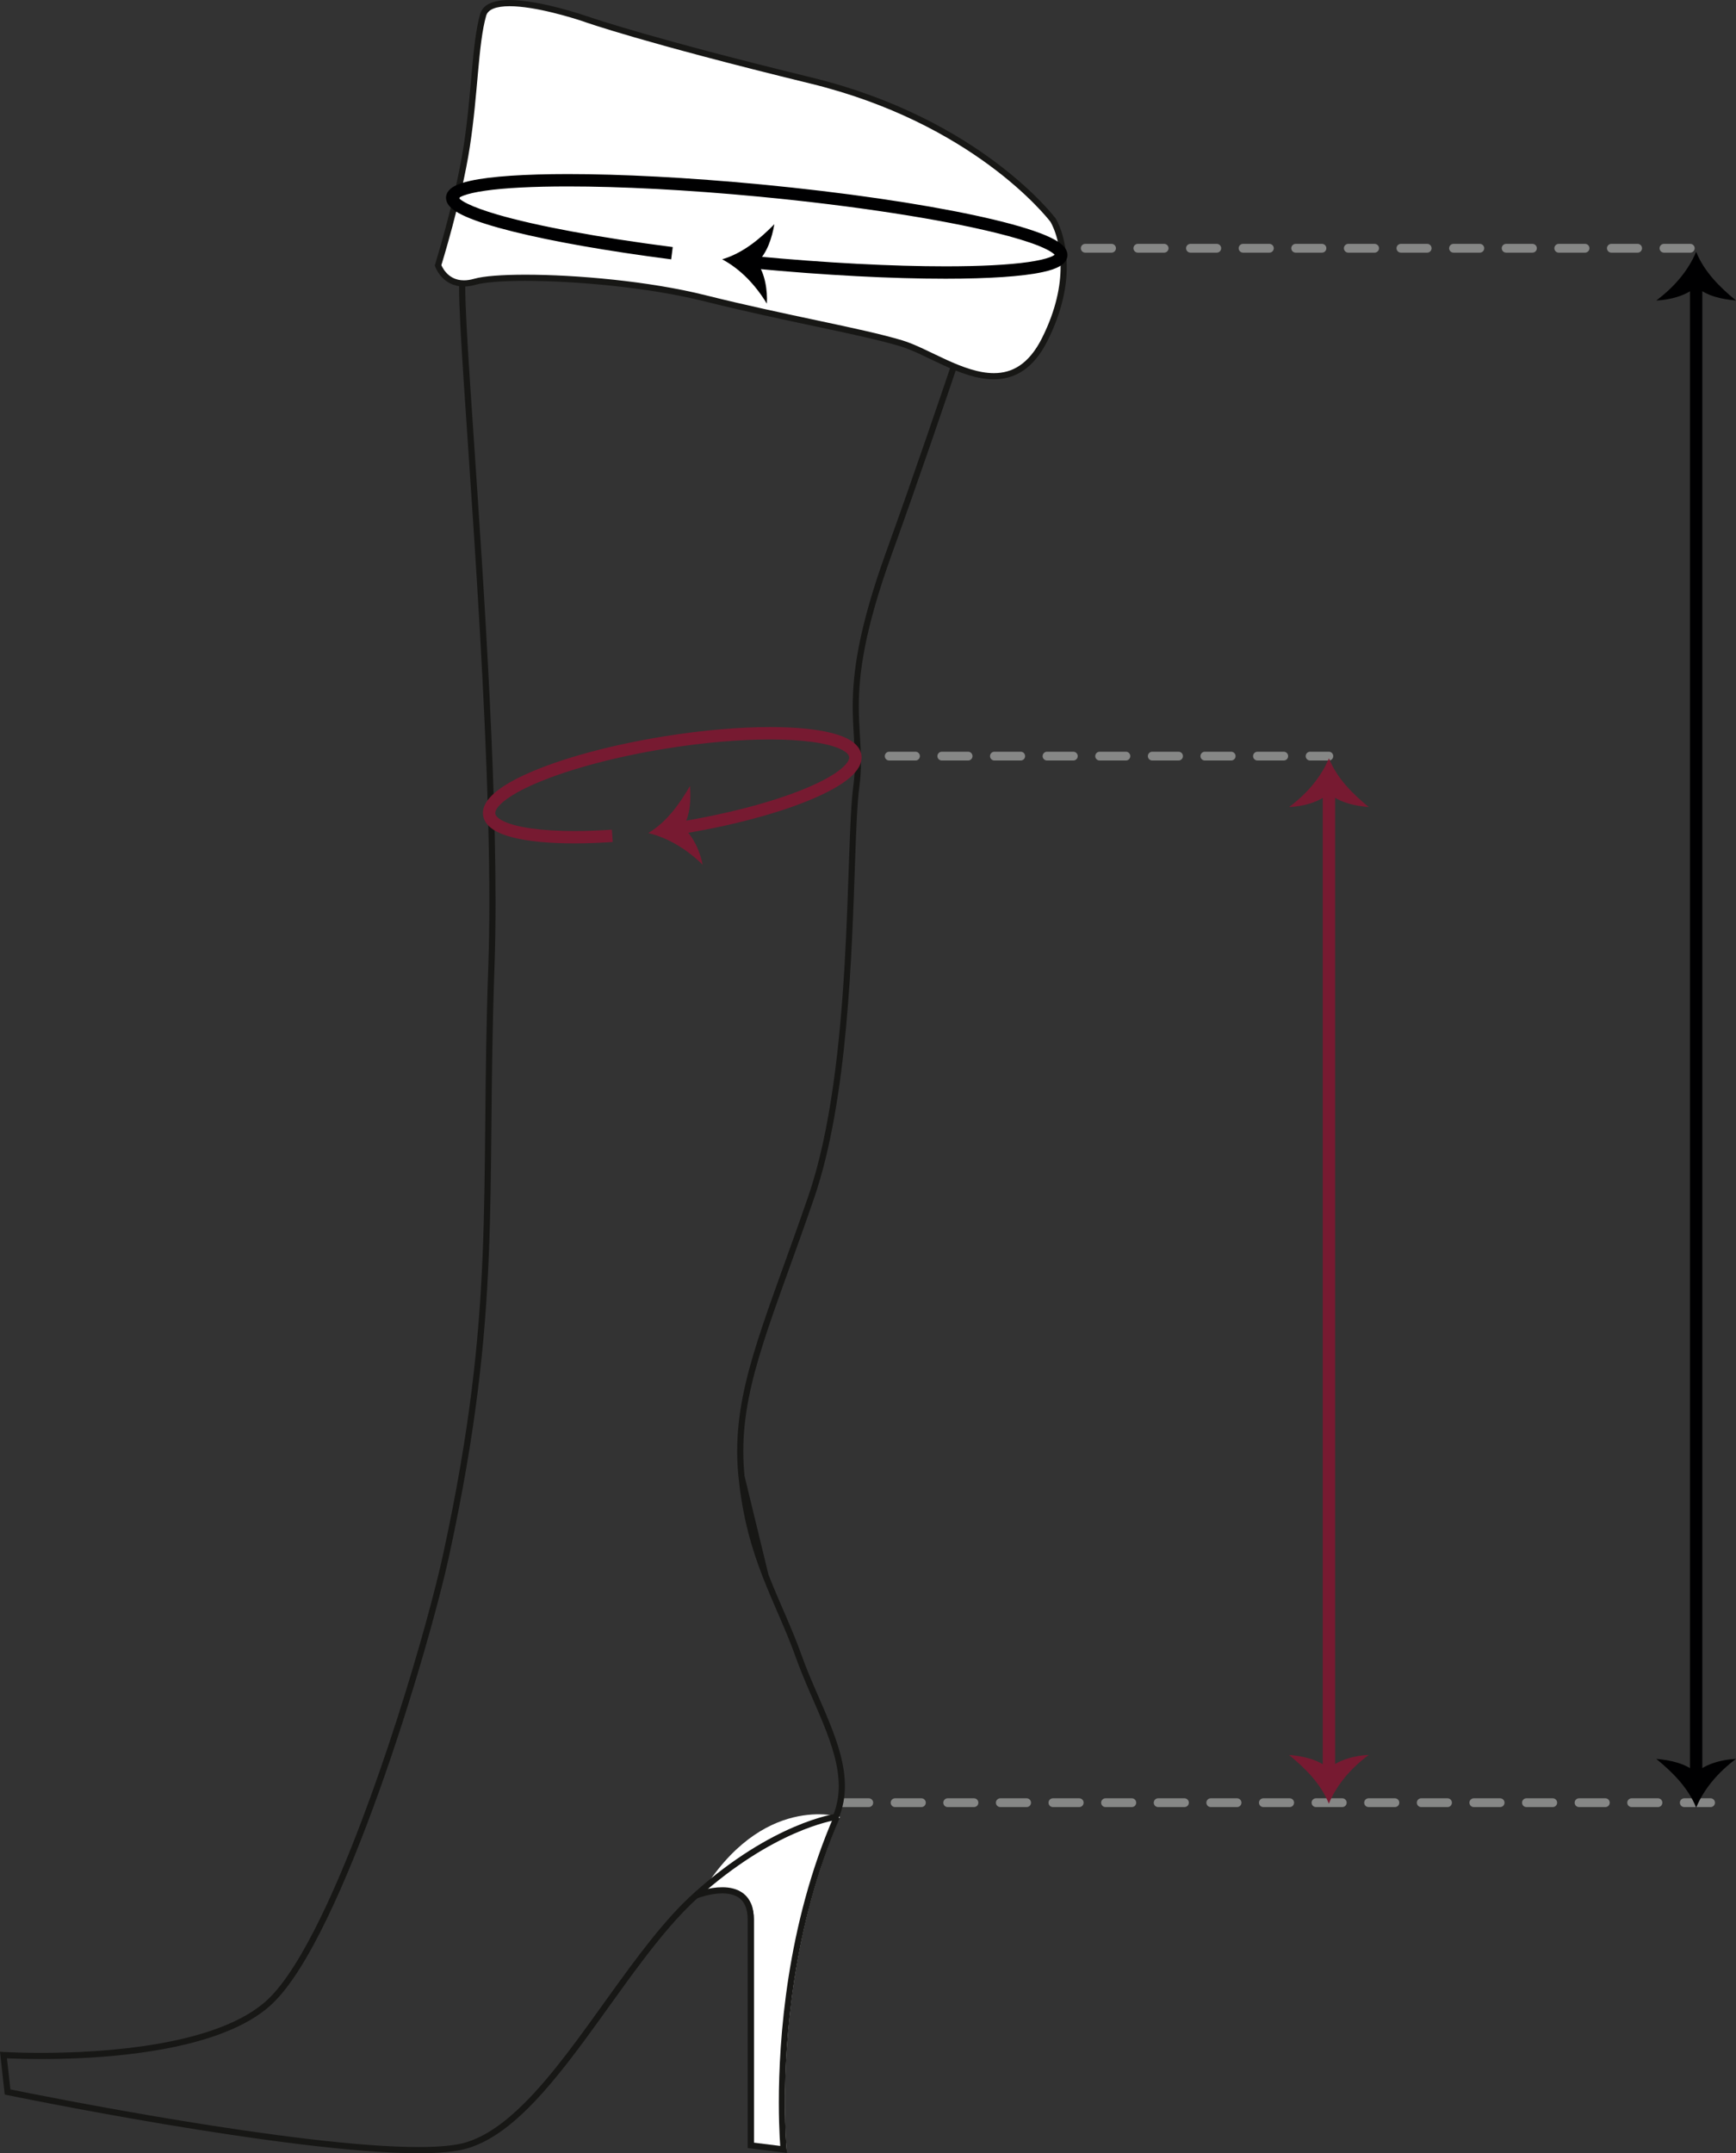 <svg xmlns="http://www.w3.org/2000/svg" fill="none" viewBox="0 0 404 501" height="501" width="404">
<rect x="0" y="0" width="404" height="501" fill="#333333" stroke="none"/>
<g clip-path="url(#clip0_94_4740)">
<path fill="#868786" d="M142.357 58.786H148.483C149.046 58.786 149.504 58.328 149.504 57.764C149.504 57.2 149.046 56.742 148.483 56.742H142.357C141.794 56.742 141.336 57.2 141.336 57.764C141.336 58.328 141.794 58.786 142.357 58.786ZM154.601 58.786H160.727C161.29 58.786 161.748 58.328 161.748 57.764C161.748 57.2 161.29 56.742 160.727 56.742H154.601C154.038 56.742 153.58 57.2 153.58 57.764C153.58 58.328 154.038 58.786 154.601 58.786ZM166.845 58.786H172.964C173.527 58.786 173.985 58.328 173.985 57.764C173.985 57.2 173.527 56.742 172.964 56.742H166.845C166.282 56.742 165.824 57.2 165.824 57.764C165.824 58.328 166.282 58.786 166.845 58.786ZM179.089 58.786H185.215C185.778 58.786 186.235 58.328 186.235 57.764C186.235 57.2 185.778 56.742 185.215 56.742H179.089C178.526 56.742 178.068 57.2 178.068 57.764C178.068 58.328 178.526 58.786 179.089 58.786ZM191.333 58.786H197.458C198.022 58.786 198.479 58.328 198.479 57.764C198.479 57.2 198.022 56.742 197.458 56.742H191.333C190.77 56.742 190.312 57.2 190.312 57.764C190.312 58.328 190.77 58.786 191.333 58.786ZM203.577 58.786H209.702C210.266 58.786 210.723 58.328 210.723 57.764C210.723 57.2 210.266 56.742 209.702 56.742H203.577C203.014 56.742 202.556 57.2 202.556 57.764C202.556 58.328 203.014 58.786 203.577 58.786ZM215.821 58.786H221.946C222.51 58.786 222.967 58.328 222.967 57.764C222.967 57.2 222.51 56.742 221.946 56.742H215.821C215.258 56.742 214.8 57.2 214.8 57.764C214.8 58.328 215.258 58.786 215.821 58.786ZM228.065 58.786H234.19C234.753 58.786 235.211 58.328 235.211 57.764C235.211 57.2 234.753 56.742 234.19 56.742H228.065C227.502 56.742 227.044 57.2 227.044 57.764C227.044 58.328 227.502 58.786 228.065 58.786ZM240.309 58.786H246.427C246.99 58.786 247.448 58.328 247.448 57.764C247.448 57.2 246.99 56.742 246.427 56.742H240.309C239.745 56.742 239.288 57.2 239.288 57.764C239.288 58.328 239.745 58.786 240.309 58.786ZM252.553 58.786H258.678C259.241 58.786 259.699 58.328 259.699 57.764C259.699 57.2 259.241 56.742 258.678 56.742H252.553C251.989 56.742 251.532 57.2 251.532 57.764C251.532 58.328 251.989 58.786 252.553 58.786ZM264.797 58.786H270.922C271.485 58.786 271.943 58.328 271.943 57.764C271.943 57.2 271.485 56.742 270.922 56.742H264.797C264.233 56.742 263.776 57.2 263.776 57.764C263.776 58.328 264.233 58.786 264.797 58.786ZM277.04 58.786H283.166C283.729 58.786 284.187 58.328 284.187 57.764C284.187 57.2 283.729 56.742 283.166 56.742H277.04C276.477 56.742 276.02 57.2 276.02 57.764C276.02 58.328 276.477 58.786 277.04 58.786ZM289.284 58.786H295.41C295.973 58.786 296.431 58.328 296.431 57.764C296.431 57.2 295.973 56.742 295.41 56.742H289.284C288.721 56.742 288.263 57.2 288.263 57.764C288.263 58.328 288.721 58.786 289.284 58.786ZM301.528 58.786H307.647C308.21 58.786 308.668 58.328 308.668 57.764C308.668 57.2 308.21 56.742 307.647 56.742H301.528C300.965 56.742 300.507 57.2 300.507 57.764C300.507 58.328 300.965 58.786 301.528 58.786ZM313.772 58.786H319.898C320.461 58.786 320.919 58.328 320.919 57.764C320.919 57.2 320.461 56.742 319.898 56.742H313.772C313.209 56.742 312.751 57.2 312.751 57.764C312.751 58.328 313.209 58.786 313.772 58.786ZM326.016 58.786H332.135C332.698 58.786 333.155 58.328 333.155 57.764C333.155 57.2 332.698 56.742 332.135 56.742H326.016C325.453 56.742 324.995 57.2 324.995 57.764C324.995 58.328 325.453 58.786 326.016 58.786ZM338.26 58.786H344.386C344.949 58.786 345.406 58.328 345.406 57.764C345.406 57.2 344.949 56.742 344.386 56.742H338.26C337.697 56.742 337.239 57.2 337.239 57.764C337.239 58.328 337.697 58.786 338.26 58.786ZM350.504 58.786H356.629C357.193 58.786 357.65 58.328 357.65 57.764C357.65 57.2 357.193 56.742 356.629 56.742H350.504C349.941 56.742 349.483 57.2 349.483 57.764C349.483 58.328 349.941 58.786 350.504 58.786ZM362.748 58.786H368.873C369.437 58.786 369.894 58.328 369.894 57.764C369.894 57.2 369.437 56.742 368.873 56.742H362.748C362.185 56.742 361.727 57.2 361.727 57.764C361.727 58.328 362.185 58.786 362.748 58.786ZM374.992 58.786H381.11C381.673 58.786 382.131 58.328 382.131 57.764C382.131 57.2 381.673 56.742 381.11 56.742H374.992C374.428 56.742 373.971 57.2 373.971 57.764C373.971 58.328 374.428 58.786 374.992 58.786ZM387.236 58.786H393.361C393.924 58.786 394.382 58.328 394.382 57.764C394.382 57.2 393.924 56.742 393.361 56.742H387.236C386.672 56.742 386.215 57.2 386.215 57.764C386.215 58.328 386.672 58.786 387.236 58.786Z"></path>
<path fill="#868786" d="M206.929 176.956H213.054C213.617 176.956 214.075 176.498 214.075 175.934C214.075 175.37 213.617 174.912 213.054 174.912H206.929C206.365 174.912 205.908 175.37 205.908 175.934C205.908 176.498 206.365 176.956 206.929 176.956ZM219.173 176.956H225.298C225.861 176.956 226.319 176.498 226.319 175.934C226.319 175.37 225.861 174.912 225.298 174.912H219.173C218.609 174.912 218.152 175.37 218.152 175.934C218.152 176.498 218.609 176.956 219.173 176.956ZM231.416 176.956H237.542C238.105 176.956 238.563 176.498 238.563 175.934C238.563 175.37 238.105 174.912 237.542 174.912H231.416C230.853 174.912 230.396 175.37 230.396 175.934C230.396 176.498 230.853 176.956 231.416 176.956ZM243.66 176.956H249.786C250.349 176.956 250.807 176.498 250.807 175.934C250.807 175.37 250.349 174.912 249.786 174.912H243.66C243.097 174.912 242.639 175.37 242.639 175.934C242.639 176.498 243.097 176.956 243.66 176.956ZM255.904 176.956H262.023C262.586 176.956 263.044 176.498 263.044 175.934C263.044 175.37 262.586 174.912 262.023 174.912H255.904C255.341 174.912 254.883 175.37 254.883 175.934C254.883 176.498 255.341 176.956 255.904 176.956ZM268.148 176.956H274.274C274.837 176.956 275.295 176.498 275.295 175.934C275.295 175.37 274.837 174.912 274.274 174.912H268.148C267.585 174.912 267.127 175.37 267.127 175.934C267.127 176.498 267.585 176.956 268.148 176.956ZM280.392 176.956H286.518C287.081 176.956 287.539 176.498 287.539 175.934C287.539 175.37 287.081 174.912 286.518 174.912H280.392C279.829 174.912 279.371 175.37 279.371 175.934C279.371 176.498 279.829 176.956 280.392 176.956ZM292.636 176.956H298.754C299.318 176.956 299.775 176.498 299.775 175.934C299.775 175.37 299.318 174.912 298.754 174.912H292.636C292.073 174.912 291.615 175.37 291.615 175.934C291.615 176.498 292.073 176.956 292.636 176.956ZM304.88 176.956H309.252C309.816 176.956 310.273 176.498 310.273 175.934C310.273 175.37 309.816 174.912 309.252 174.912H304.88C304.317 174.912 303.859 175.37 303.859 175.934C303.859 176.498 304.317 176.956 304.88 176.956Z"></path>
<path fill="#868786" d="M196.058 420.472H202.183C202.746 420.472 203.204 420.014 203.204 419.45C203.204 418.886 202.746 418.428 202.183 418.428H196.058C195.494 418.428 195.037 418.886 195.037 419.45C195.037 420.014 195.494 420.472 196.058 420.472ZM208.301 420.472H214.427C214.99 420.472 215.448 420.014 215.448 419.45C215.448 418.886 214.99 418.428 214.427 418.428H208.301C207.738 418.428 207.281 418.886 207.281 419.45C207.281 420.014 207.738 420.472 208.301 420.472ZM220.545 420.472H226.664C227.227 420.472 227.685 420.014 227.685 419.45C227.685 418.886 227.227 418.428 226.664 418.428H220.545C219.982 418.428 219.524 418.886 219.524 419.45C219.524 420.014 219.982 420.472 220.545 420.472ZM232.789 420.472H238.915C239.478 420.472 239.936 420.014 239.936 419.45C239.936 418.886 239.478 418.428 238.915 418.428H232.789C232.226 418.428 231.768 418.886 231.768 419.45C231.768 420.014 232.226 420.472 232.789 420.472ZM245.033 420.472H251.159C251.722 420.472 252.18 420.014 252.18 419.45C252.18 418.886 251.722 418.428 251.159 418.428H245.033C244.47 418.428 244.012 418.886 244.012 419.45C244.012 420.014 244.47 420.472 245.033 420.472ZM257.277 420.472H263.396C263.959 420.472 264.416 420.014 264.416 419.45C264.416 418.886 263.959 418.428 263.396 418.428H257.277C256.714 418.428 256.256 418.886 256.256 419.45C256.256 420.014 256.714 420.472 257.277 420.472ZM269.521 420.472H275.647C276.21 420.472 276.667 420.014 276.667 419.45C276.667 418.886 276.21 418.428 275.647 418.428H269.521C268.958 418.428 268.5 418.886 268.5 419.45C268.5 420.014 268.958 420.472 269.521 420.472ZM281.765 420.472H287.883C288.447 420.472 288.904 420.014 288.904 419.45C288.904 418.886 288.447 418.428 287.883 418.428H281.765C281.202 418.428 280.744 418.886 280.744 419.45C280.744 420.014 281.202 420.472 281.765 420.472ZM294.009 420.472H300.134C300.698 420.472 301.155 420.014 301.155 419.45C301.155 418.886 300.698 418.428 300.134 418.428H294.009C293.446 418.428 292.988 418.886 292.988 419.45C292.988 420.014 293.446 420.472 294.009 420.472ZM306.253 420.472H312.371C312.935 420.472 313.392 420.014 313.392 419.45C313.392 418.886 312.935 418.428 312.371 418.428H306.253C305.69 418.428 305.232 418.886 305.232 419.45C305.232 420.014 305.69 420.472 306.253 420.472ZM318.497 420.472H324.622C325.185 420.472 325.643 420.014 325.643 419.45C325.643 418.886 325.185 418.428 324.622 418.428H318.497C317.933 418.428 317.476 418.886 317.476 419.45C317.476 420.014 317.933 420.472 318.497 420.472ZM330.741 420.472H336.866C337.429 420.472 337.887 420.014 337.887 419.45C337.887 418.886 337.429 418.428 336.866 418.428H330.741C330.177 418.428 329.72 418.886 329.72 419.45C329.72 420.014 330.177 420.472 330.741 420.472ZM342.985 420.472H349.11C349.673 420.472 350.131 420.014 350.131 419.45C350.131 418.886 349.673 418.428 349.11 418.428H342.985C342.421 418.428 341.964 418.886 341.964 419.45C341.964 420.014 342.421 420.472 342.985 420.472ZM355.228 420.472H361.354C361.917 420.472 362.375 420.014 362.375 419.45C362.375 418.886 361.917 418.428 361.354 418.428H355.228C354.665 418.428 354.208 418.886 354.208 419.45C354.208 420.014 354.665 420.472 355.228 420.472ZM367.472 420.472H373.598C374.161 420.472 374.619 420.014 374.619 419.45C374.619 418.886 374.161 418.428 373.598 418.428H367.472C366.909 418.428 366.451 418.886 366.451 419.45C366.451 420.014 366.909 420.472 367.472 420.472ZM379.716 420.472H385.842C386.405 420.472 386.863 420.014 386.863 419.45C386.863 418.886 386.405 418.428 385.842 418.428H379.716C379.153 418.428 378.695 418.886 378.695 419.45C378.695 420.014 379.153 420.472 379.716 420.472ZM391.96 420.472H398.086C398.649 420.472 399.107 420.014 399.107 419.45C399.107 418.886 398.649 418.428 398.086 418.428H391.96C391.397 418.428 390.939 418.886 390.939 419.45C390.939 420.014 391.397 420.472 391.96 420.472Z"></path>
<path fill="#000001" d="M396.164 65.855V413.325H393.284V65.855"></path>
<path fill="#000001" d="M394.727 412.501C396.861 410.372 401.078 409.35 404 409.266C400.071 412.191 396.649 415.997 394.727 420.599C392.89 416.004 389.25 412.36 385.455 409.266C388.588 409.52 392.39 410.288 394.727 412.501Z"></path>
<path fill="#000001" d="M394.727 66.679C392.594 68.808 388.377 69.83 385.455 69.914C389.383 66.982 392.805 63.184 394.727 58.581C396.565 63.184 400.198 66.82 404 69.914C400.867 69.66 397.065 68.892 394.727 66.679Z"></path>
<path fill="#771A31" d="M310.703 183.722V415.362H307.83V183.722"></path>
<path fill="#771A31" d="M309.245 411.577C311.379 409.442 315.596 408.427 318.518 408.343C314.589 411.267 311.168 415.073 309.245 419.675C307.408 415.08 303.775 411.437 299.973 408.343C303.106 408.589 306.908 409.364 309.245 411.577Z"></path>
<path fill="#771A31" d="M309.266 184.547C307.14 186.682 302.916 187.697 299.994 187.782C303.915 184.857 307.344 181.051 309.266 176.449C311.104 181.044 314.737 184.688 318.539 187.782C317.406 187.69 316.18 187.528 314.976 187.26C312.85 186.781 310.759 185.956 309.266 184.547Z"></path>
<path fill="white" d="M163.015 440.904C163.015 440.904 175.421 436.125 175.421 446.633V499.168L183.053 500.119C183.053 500.119 179.237 460.003 195.459 422.755C195.459 422.755 177.329 417.026 163.015 440.904Z"></path>
<path fill="#171715" d="M194.093 422.473L194.755 422.762L195.417 423.051C184.447 448.233 182.68 474.81 182.68 489.216C182.68 492.606 182.779 495.319 182.877 497.187C182.927 498.117 182.976 498.843 183.011 499.33C183.032 499.569 183.046 499.753 183.053 499.879C183.06 499.999 183.067 500.063 183.067 500.063L183.152 500.958L173.999 499.809V446.64C173.999 445.336 173.795 444.322 173.471 443.532C172.978 442.348 172.225 441.643 171.288 441.185C170.352 440.727 169.218 440.551 168.078 440.551C166.691 440.551 165.303 440.812 164.269 441.073C163.755 441.206 163.325 441.333 163.029 441.432C162.881 441.481 162.769 441.524 162.691 441.545L162.607 441.58H162.579L160.628 442.341L161.706 440.551L162.325 440.925L162.065 440.255C162.107 440.241 164.966 439.127 168.085 439.127C169.796 439.127 171.626 439.466 173.077 440.629C173.795 441.206 174.4 441.996 174.816 442.997C175.231 443.997 175.449 445.21 175.449 446.654V498.554L182.455 499.428L182.363 500.14L181.645 500.211C181.645 500.211 181.251 496.059 181.251 489.23C181.251 474.705 183.018 447.965 194.107 422.487L194.769 422.776L194.551 423.46H194.537C194.368 423.404 192.368 423.791 189.587 423.791"></path>
<path fill="#171715" d="M163.635 441.277L163.015 440.903L162.762 440.234L163.015 440.903L162.403 440.537"></path>
<path fill="#171715" d="M178.836 366.387C181.321 372.793 184.194 378.53 186.595 385.268C188.475 390.526 190.96 395.678 193.002 400.717C195.037 405.756 196.621 410.69 196.628 415.56C196.628 418.083 196.199 420.585 195.171 423.037L195.009 423.418L194.6 423.474L194.509 422.762L193.847 422.488C194.79 420.225 195.192 417.928 195.192 415.567C195.192 411.021 193.685 406.242 191.671 401.26C189.665 396.284 187.158 391.111 185.243 385.754C182.877 379.122 180.019 373.4 177.498 366.909C174.978 360.425 172.809 353.179 171.852 343.559C171.647 341.551 171.556 339.584 171.556 337.639C171.556 329.238 173.358 321.232 176.322 311.922C179.287 302.611 183.413 291.99 188.116 278.304C193.326 263.144 195.473 242.888 196.544 224.656C197.079 215.536 197.346 206.916 197.6 199.678C197.853 192.433 198.093 186.584 198.578 182.94C198.853 180.896 198.945 179.035 198.945 177.231C198.945 173.122 198.445 169.288 198.445 164.411C198.445 156.68 199.726 146.418 206.246 128.348C212.449 111.165 218.884 92.305 223.77 77.744C226.213 70.464 228.269 64.255 229.72 59.871C230.445 57.679 231.015 55.938 231.403 54.747C231.79 53.556 232.001 52.915 232.001 52.915L232.684 53.14L232.445 53.817L117.933 13.694L118.173 13.017L118.87 13.2C118.87 13.2 118.764 13.602 118.574 14.356C117.243 19.635 111.716 42.181 108.386 64.706C108.316 65.15 108.28 65.989 108.28 67.123C108.28 71.112 108.717 78.844 109.379 88.957C111.357 119.319 115.321 171.269 115.321 209.841C115.321 215.212 115.244 220.321 115.075 225.086C114.117 251.804 114.596 271.622 113.765 291.948C112.927 312.274 110.78 333.107 104.563 361.799C102.106 373.139 95.903 395.353 88.27 416.68C84.454 427.343 80.286 437.781 76.041 446.528C71.795 455.281 67.5 462.329 63.318 466.276C60.269 469.144 56.263 471.357 51.75 473.084C44.984 475.677 37.077 477.171 29.529 478.031C21.982 478.891 14.793 479.103 9.491 479.103C4.189 479.103 0.768 478.891 0.761 478.884L0.803 478.172L1.521 478.088L2.479 486.686L1.76 486.763L1.908 486.059C1.908 486.059 2.162 486.108 2.648 486.207C6.295 486.954 22.939 490.294 42.196 493.452C61.452 496.609 83.335 499.576 97.381 499.576C102.106 499.576 105.95 499.238 108.421 498.491C113.019 497.11 117.532 493.847 121.968 489.428C128.635 482.81 135.12 473.619 141.633 464.556C148.152 455.492 154.693 446.549 161.579 440.382C179.829 424.038 194.298 422.072 194.403 422.058L194.502 422.769L194.593 423.481H194.565C193.819 423.601 179.984 425.828 162.537 441.453C153.581 449.467 144.998 462.575 136.275 474.416C131.909 480.336 127.509 485.946 122.982 490.449C118.447 494.96 113.779 498.378 108.83 499.865C106.098 500.683 102.176 501.014 97.374 501.014C82.201 501.014 58.298 497.624 38.14 494.241C17.989 490.851 1.613 487.468 1.613 487.468L1.099 487.363L-0.007 477.397L0.845 477.453C0.845 477.453 1.049 477.453 1.451 477.482C2.648 477.545 5.541 477.665 9.491 477.665C16.511 477.665 26.861 477.284 36.894 475.522C41.907 474.648 46.843 473.422 51.236 471.738C55.629 470.06 59.474 467.918 62.332 465.225C66.261 461.532 70.542 454.569 74.745 445.9C87.376 419.866 99.501 378.361 103.155 361.496C109.351 332.875 111.491 312.161 112.322 291.892C113.153 271.629 112.681 251.804 113.631 225.036C113.8 220.3 113.878 215.205 113.878 209.848C113.878 184.194 112.118 152.557 110.357 125.324C109.477 111.708 108.597 99.184 107.935 89.063C107.274 78.935 106.837 71.211 106.837 67.137C106.837 65.967 106.872 65.108 106.957 64.508C110.78 38.671 117.462 12.869 117.469 12.855L117.666 12.101L233.564 52.703L233.346 53.373C233.346 53.373 219.989 94.448 207.577 128.848C201.092 146.827 199.86 156.87 199.86 164.425C199.86 169.197 200.36 173.009 200.36 177.245C200.36 179.099 200.261 181.03 199.98 183.144C199.508 186.661 199.268 192.511 199.015 199.749C198.635 210.602 198.219 224.599 196.917 238.758C195.614 252.917 193.417 267.246 189.454 278.797C184.743 292.505 180.617 303.14 177.674 312.38C174.731 321.626 172.978 329.471 172.978 337.66C172.978 339.556 173.07 341.48 173.267 343.439"></path>
<path fill="white" d="M136.303 4.419C136.303 4.419 114.357 -3.221 112.448 3.468C110.54 10.149 110.54 21.616 108.632 34.027C106.724 46.445 101.951 61.725 101.951 61.725C101.951 61.725 103.859 67.454 110.54 65.545C117.215 63.635 144.885 64.593 163.973 69.371C183.053 74.143 200.233 77.011 209.773 79.88C219.313 82.741 234.578 96.118 243.168 78.921C251.75 61.725 245.076 51.223 245.076 51.223C245.076 51.223 227.903 28.297 188.785 18.747C149.659 9.197 136.303 4.419 136.303 4.419Z"></path>
<path fill="#171715" d="M136.303 4.419L136.063 5.096C136.063 5.096 135.901 5.039 135.605 4.941C134.556 4.588 131.81 3.714 128.572 2.925C125.333 2.136 121.587 1.438 118.581 1.445C117.081 1.445 115.772 1.621 114.835 2.002C114.37 2.192 113.997 2.424 113.716 2.699C113.441 2.974 113.251 3.277 113.138 3.672C112.209 6.914 111.73 11.425 111.258 16.668C110.78 21.919 110.301 27.902 109.343 34.14C107.421 46.642 102.641 61.922 102.641 61.943L101.958 61.732L102.641 61.506C102.662 61.577 103.021 62.542 103.852 63.451C104.267 63.91 104.802 64.347 105.471 64.678C106.14 65.009 106.957 65.227 107.963 65.227C108.66 65.227 109.449 65.122 110.343 64.868C111.484 64.544 113.096 64.311 115.117 64.156C117.13 64.001 119.545 63.916 122.249 63.916C133.93 63.916 151.011 65.397 164.149 68.681C173.675 71.063 182.729 72.973 190.601 74.643C198.473 76.314 205.161 77.751 209.977 79.196C213.068 80.126 216.596 82.05 220.285 83.728C223.967 85.412 227.783 86.829 231.29 86.822C233.409 86.822 235.409 86.322 237.288 85.067C239.168 83.805 240.943 81.769 242.52 78.611C245.829 71.979 246.822 66.39 246.822 62.049C246.822 58.673 246.216 56.044 245.625 54.275C245.329 53.387 245.026 52.718 244.808 52.267C244.695 52.041 244.611 51.879 244.547 51.766L244.477 51.646L244.463 51.618L244.625 51.512L244.463 51.611L245.068 51.224L244.491 51.653L244.449 51.597C243.463 50.321 226.291 28.649 188.601 19.445C149.462 9.888 136.084 5.11 136.049 5.096L136.288 4.419L136.528 3.742C136.528 3.742 136.577 3.764 136.683 3.799C138.267 4.349 152.278 9.099 188.939 18.049C228.276 27.656 245.575 50.709 245.639 50.794L245.653 50.815L245.667 50.836C245.716 50.913 248.258 54.938 248.258 62.042C248.258 66.602 247.209 72.423 243.801 79.246C242.147 82.565 240.217 84.827 238.077 86.258C235.944 87.689 233.62 88.26 231.276 88.26C227.389 88.26 223.418 86.737 219.672 85.039C215.934 83.333 212.406 81.43 209.548 80.578C204.823 79.161 198.156 77.723 190.284 76.053C182.413 74.382 173.337 72.466 163.783 70.076C150.828 66.834 133.796 65.354 122.235 65.354C119.56 65.354 117.173 65.432 115.208 65.587C113.244 65.742 111.695 65.968 110.723 66.249C109.717 66.538 108.787 66.665 107.949 66.665C106.689 66.665 105.619 66.376 104.739 65.932C103.422 65.263 102.563 64.276 102.021 63.465C101.486 62.648 101.268 62.007 101.254 61.964L101.183 61.746L101.254 61.52C101.254 61.52 101.324 61.288 101.458 60.844C102.394 57.764 106.245 44.718 107.907 33.928C108.858 27.754 109.336 21.799 109.808 16.541C110.287 11.277 110.759 6.724 111.737 3.277C111.913 2.65 112.251 2.107 112.688 1.67C113.35 1.022 114.23 0.613 115.222 0.359C116.222 0.106 117.342 0.007 118.553 0.007C122.228 0.007 126.685 0.951 130.262 1.882C133.831 2.812 136.5 3.742 136.514 3.749L136.274 4.426L136.303 4.419Z"></path>
<path fill="#000001" d="M156.179 60.343C141.344 58.433 128.523 56.164 119.348 53.873C114.758 52.725 111.09 51.576 108.478 50.434C107.168 49.856 106.126 49.285 105.316 48.644C104.915 48.32 104.563 47.974 104.281 47.551C104.007 47.136 103.795 46.607 103.795 46.022C103.795 45.945 103.795 45.867 103.809 45.789C103.845 45.395 103.986 45.014 104.183 44.697C104.556 44.105 105.063 43.718 105.626 43.386C106.626 42.822 107.9 42.414 109.505 42.061C111.913 41.533 115.061 41.152 118.87 40.891C122.679 40.638 127.15 40.504 132.149 40.504C144.498 40.504 160.108 41.293 177.034 42.907C196.515 44.768 214.068 47.368 226.812 50.096C233.184 51.463 238.345 52.851 241.999 54.233C243.829 54.923 245.273 55.607 246.364 56.34C246.906 56.714 247.371 57.101 247.744 57.566C247.927 57.806 248.096 58.067 248.216 58.363C248.336 58.659 248.413 58.997 248.413 59.342C248.413 59.42 248.413 59.498 248.399 59.575C248.364 59.97 248.223 60.35 248.033 60.66C247.66 61.252 247.16 61.647 246.589 61.971C245.59 62.535 244.315 62.944 242.71 63.296C240.302 63.825 237.155 64.205 233.339 64.466C229.53 64.72 225.059 64.854 220.046 64.854C207.696 64.854 192.087 64.072 175.168 62.458L175.442 59.589C192.284 61.196 207.823 61.971 220.053 61.971C228.107 61.971 234.733 61.633 239.295 60.977C241.569 60.653 243.33 60.245 244.421 59.815C244.963 59.603 245.329 59.385 245.484 59.251L245.562 59.173L245.576 59.152L245.731 59.258L245.562 59.194L245.583 59.152L245.738 59.258L245.569 59.194L245.949 59.335L245.547 59.3L245.569 59.194L245.949 59.335L245.547 59.3V59.293L245.97 59.335H245.547V59.293L245.97 59.335H245.547H245.822L245.562 59.441L245.547 59.335H245.822L245.562 59.441L245.498 59.342C245.407 59.223 245.188 59.004 244.843 58.772C244.203 58.321 243.154 57.778 241.774 57.221C239.352 56.241 235.923 55.198 231.698 54.162C219.011 51.033 199.163 47.904 176.773 45.768C159.925 44.161 144.386 43.379 132.156 43.379C124.108 43.379 117.483 43.718 112.927 44.373C110.653 44.697 108.893 45.106 107.802 45.536C107.259 45.747 106.893 45.966 106.738 46.1L106.661 46.177L106.64 46.198L106.492 46.1L106.654 46.163L106.64 46.198L106.492 46.1L106.654 46.163L106.281 46.022L106.675 46.057L106.654 46.163L106.281 46.022L106.675 46.057L106.246 46.022H106.682V46.064L106.246 46.022H106.682H106.372L106.668 45.916L106.682 46.022H106.372L106.668 45.916C106.668 45.916 106.753 46.064 106.929 46.227C107.252 46.537 107.9 46.959 108.801 47.404C110.386 48.186 112.751 49.046 115.73 49.919C124.692 52.534 139.246 55.269 156.559 57.489L156.193 60.343H156.179Z"></path>
<path fill="#000001" d="M176.118 61.105C178.033 63.43 178.653 67.729 178.456 70.654C175.921 66.461 172.457 62.69 168.063 60.336C172.809 58.941 176.773 55.664 180.209 52.168C179.66 55.269 178.54 58.983 176.111 61.105"></path>
<path fill="#771A31" d="M142.597 195.915C139.442 196.133 136.45 196.239 133.662 196.239C127.853 196.239 122.953 195.781 119.313 194.851C117.489 194.378 115.976 193.8 114.779 193.018C114.18 192.623 113.666 192.172 113.251 191.637C112.842 191.101 112.54 190.467 112.434 189.783C112.399 189.579 112.385 189.374 112.385 189.17C112.385 188.627 112.497 188.099 112.695 187.605C113.061 186.675 113.687 185.843 114.49 185.054C115.905 183.673 117.912 182.369 120.439 181.086C124.234 179.162 129.205 177.302 135.021 175.631C140.837 173.961 147.49 172.474 154.615 171.325C163.635 169.873 172.105 169.175 179.23 169.175C185.039 169.175 189.932 169.634 193.579 170.564C195.403 171.036 196.916 171.614 198.113 172.396C198.712 172.791 199.226 173.242 199.641 173.778C200.05 174.313 200.352 174.948 200.458 175.631C200.493 175.836 200.507 176.04 200.507 176.251C200.507 176.794 200.395 177.323 200.197 177.816C199.831 178.746 199.205 179.571 198.395 180.367C196.98 181.749 194.973 183.045 192.438 184.335C188.643 186.259 183.666 188.12 177.85 189.79C172.034 191.468 165.381 192.948 158.27 194.096L157.812 191.256C169.204 189.424 179.378 186.696 186.623 183.793C190.242 182.341 193.135 180.84 195.029 179.444C195.98 178.753 196.67 178.084 197.085 177.52C197.297 177.238 197.43 176.984 197.515 176.773C197.599 176.562 197.628 176.392 197.628 176.251L197.613 176.089C197.585 175.92 197.522 175.751 197.353 175.533C197.071 175.152 196.438 174.666 195.452 174.229C193.98 173.566 191.763 173.002 189.003 172.629C186.243 172.255 182.933 172.058 179.23 172.058C172.295 172.058 163.951 172.742 155.073 174.165C143.674 175.998 133.493 178.725 126.248 181.636C122.629 183.088 119.742 184.589 117.848 185.984C116.898 186.675 116.208 187.345 115.793 187.908C115.581 188.19 115.448 188.444 115.363 188.656C115.279 188.867 115.25 189.036 115.25 189.177L115.264 189.332C115.293 189.501 115.356 189.67 115.525 189.889C115.807 190.269 116.44 190.756 117.426 191.193C118.897 191.855 121.115 192.419 123.875 192.793C126.635 193.166 129.944 193.363 133.655 193.363C136.373 193.363 139.302 193.258 142.393 193.046L142.59 195.922L142.597 195.915Z"></path>
<path fill="#771A31" d="M158.854 192.546C161.297 194.308 162.973 198.318 163.522 201.201C160.009 197.782 155.714 195.006 150.87 193.836C155.115 191.291 158.129 187.119 160.572 182.869C160.818 186.006 160.67 189.882 158.854 192.546Z"></path>
</g>
<defs>
<clipPath id="clip0_94_4740">
<rect fill="white" height="501" width="404"></rect>
</clipPath>
</defs>
</svg>
